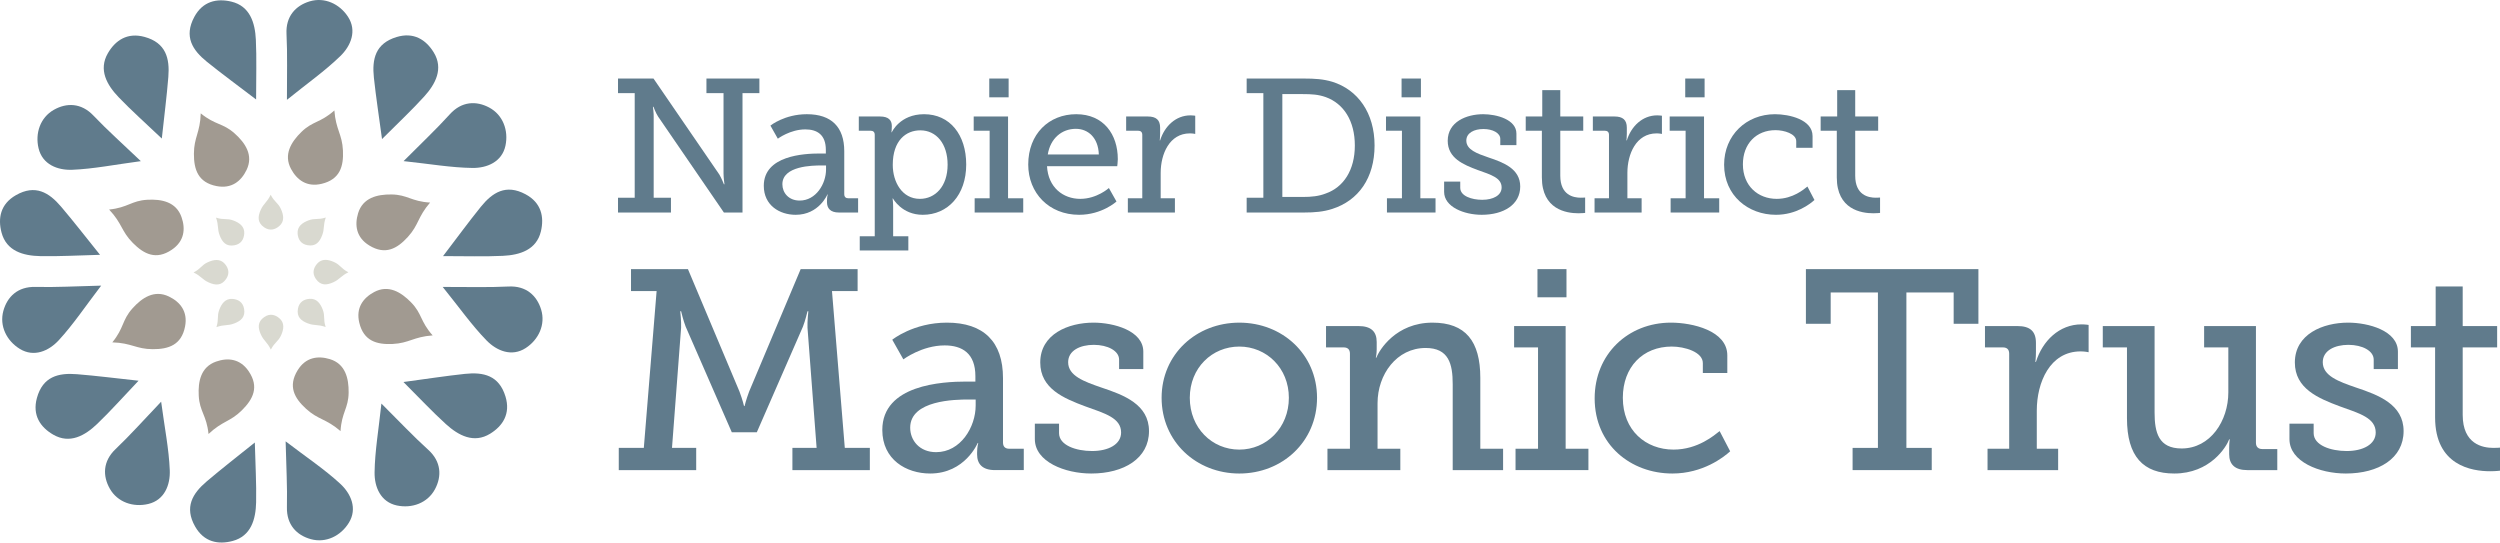 <?xml version="1.0" encoding="UTF-8" standalone="no"?>
<svg
   version="1.1"
   width="375.591pt"
   height="81.507pt"
   viewBox="0 0 375.591 81.507"
   id="svg126"
   sodipodi:docname="logo-white-bg-hoz.svg"
   inkscape:version="1.1.2 (b8e25be833, 2022-02-05)"
   xmlns:inkscape="http://www.inkscape.org/namespaces/inkscape"
   xmlns:sodipodi="http://sodipodi.sourceforge.net/DTD/sodipodi-0.dtd"
   xmlns="http://www.w3.org/2000/svg"
   xmlns:svg="http://www.w3.org/2000/svg">
  <sodipodi:namedview
     id="namedview128"
     pagecolor="#ffffff"
     bordercolor="#666666"
     borderopacity="1.0"
     inkscape:pageshadow="2"
     inkscape:pageopacity="0.0"
     inkscape:pagecheckerboard="0"
     inkscape:document-units="pt"
     showgrid="false"
     inkscape:zoom="0.77800553"
     inkscape:cx="-314.26512"
     inkscape:cy="-158.09656"
     inkscape:window-width="1920"
     inkscape:window-height="1009"
     inkscape:window-x="1912"
     inkscape:window-y="-8"
     inkscape:window-maximized="1"
     inkscape:current-layer="g123" />
  <defs
     id="defs5">
    <clipPath
       id="clip_0">
      <path
         transform="matrix(1,0,0,-1,0,81.507)"
         d="M0 0H375.591V81.507H0Z"
         id="path2" />
    </clipPath>
  </defs>
  <g
     id="layer_1"
     data-name="">
    <g
       clip-path="url(#clip_0)"
       id="g123">
      <path
         transform="matrix(1,0,0,-1,50.235,16.593)"
         d="M0 0C.215-2.897 1.17-3.532 1.289-6.021 1.401-8.396 .845-10.361-1.907-11.021-4.133-11.555-5.623-10.45-6.513-8.786-7.659-6.645-6.509-4.751-4.959-3.237-3.25-1.568-2.123-1.889 0 0"
         fill="#b2ada5"
         id="path7"
         style="fill:#a19a91;fill-opacity:1" />
      <path
         transform="matrix(1,0,0,-1,31.328,65.201)"
         d="M0 0C2.116 1.99 3.249 1.812 5.017 3.566 6.707 5.243 7.625 7.065 6.042 9.412 4.76 11.311 2.916 11.503 1.136 10.878-1.156 10.072-1.588 7.899-1.469 5.737-1.337 3.353-.289 2.826 0 0"
         fill="#b2ada5"
         id="path9"
         style="fill:#a19a91;fill-opacity:1" />
      <path
         transform="matrix(1,0,0,-1,64.616,30.433)"
         d="M0 0C-1.896-2.201-1.67-3.325-3.346-5.168-4.947-6.928-6.729-7.925-9.141-6.444-11.093-5.247-11.365-3.413-10.818-1.607-10.113 .718-7.962 1.243-5.795 1.218-3.407 1.189-2.836 .166 0 0"
         fill="#b2ada5"
         id="path11"
         style="fill:#a19a91;fill-opacity:1" />
      <path
         transform="matrix(1,0,0,-1,16.876,51.434)"
         d="M0 0C2.904-.089 3.58-1.017 6.07-1.025 8.45-1.035 10.389-.396 10.928 2.384 11.364 4.631 10.196 6.071 8.495 6.889 6.305 7.938 4.464 6.709 3.019 5.095 1.425 3.314 1.794 2.203 0 0"
         fill="#b2ada5"
         id="path13"
         style="fill:#a19a91;fill-opacity:1" />
      <path
         transform="matrix(1,0,0,-1,64.999,50.389)"
         d="M0 0C-2.897-.215-3.532-1.17-6.02-1.288-8.397-1.4-10.362-.845-11.021 1.907-11.555 4.134-10.45 5.624-8.787 6.514-6.644 7.659-4.751 6.51-3.237 4.96-1.568 3.251-1.889 2.124 0 0"
         fill="#b2ada5"
         id="path15"
         style="fill:#a19a91;fill-opacity:1" />
      <path
         transform="matrix(1,0,0,-1,16.392,31.481)"
         d="M0 0C1.991-2.116 1.813-3.249 3.567-5.018 5.243-6.707 7.067-7.625 9.413-6.042 11.311-4.761 11.503-2.916 10.878-1.136 10.073 1.156 7.901 1.588 5.737 1.469 3.353 1.337 2.827 .289 0 0"
         fill="#b2ada5"
         id="path17"
         style="fill:#a19a91;fill-opacity:1" />
      <path
         transform="matrix(1,0,0,-1,51.16,64.77)"
         d="M0 0C-2.201 1.896-3.325 1.67-5.168 3.346-6.928 4.947-7.925 6.729-6.445 9.142-5.248 11.093-3.413 11.365-1.607 10.818 .717 10.113 1.243 7.962 1.218 5.796 1.19 3.407 .166 2.837 0 0"
         fill="#b2ada5"
         id="path19"
         style="fill:#a19a91;fill-opacity:1" />
      <path
         transform="matrix(1,0,0,-1,30.158,17.03)"
         d="M0 0C-.089-2.903-1.016-3.579-1.025-6.07-1.035-8.449-.394-10.389 2.384-10.928 4.632-11.364 6.072-10.195 6.889-8.495 7.94-6.305 6.71-4.464 5.095-3.019 3.316-1.425 2.203-1.794 0 0"
         fill="#b2ada5"
         id="path21"
         style="fill:#a19a91;fill-opacity:1" />
      <path
         transform="matrix(1,0,0,-1,38.477,14.945)"
         d="M0 0C-2.723 2.078-5.097 3.813-7.384 5.656-9.568 7.417-10.866 9.445-9.293 12.389-8.021 14.77-5.88 15.219-3.717 14.701-.931 14.034-.161 11.539-.039 8.987 .095 6.174-.003 3.35 0 0"
         fill="#536c7b"
         id="path23"
         style="fill:#607b8c;fill-opacity:1" />
      <path
         transform="matrix(1,0,0,-1,43.108,14.998)"
         d="M0 0C-.012 3.771 .091 6.834-.064 9.884-.2 12.535 1.298 14.149 3.404 14.79 5.647 15.472 7.915 14.42 9.182 12.467 10.542 10.371 9.608 8.112 8.03 6.579 5.733 4.348 3.078 2.485 0 0"
         fill="#536c7b"
         id="path25"
         style="fill:#607b8c;fill-opacity:1" />
      <path
         transform="matrix(1,0,0,-1,38.283,66.48)"
         d="M0 0C-2.668-2.148-4.996-3.944-7.233-5.848-9.371-7.665-10.615-9.728-8.966-12.627-7.632-14.975-5.48-15.367-3.331-14.793-.564-14.054 .141-11.539 .196-8.984 .256-6.169 .084-3.35 0 0"
         fill="#536c7b"
         id="path27"
         style="fill:#607b8c;fill-opacity:1" />
      <path
         transform="matrix(1,0,0,-1,42.912,66.306)"
         d="M0 0C.087-3.771 .27-6.829 .194-9.882 .128-12.536 1.668-14.111 3.79-14.696 6.05-15.318 8.289-14.208 9.504-12.224 10.81-10.092 9.816-7.858 8.199-6.367 5.845-4.196 3.142-2.404 0 0"
         fill="#536c7b"
         id="path29"
         style="fill:#607b8c;fill-opacity:1" />
      <path
         transform="matrix(1,0,0,-1,57.393,20.894)"
         d="M0 0C-.456 3.396-.908 6.301-1.221 9.221-1.521 12.011-1.004 14.362 2.189 15.331 4.773 16.115 6.604 14.919 7.768 13.023 9.266 10.582 8.046 8.273 6.327 6.383 4.434 4.299 2.367 2.371 0 0"
         fill="#536c7b"
         id="path31"
         style="fill:#607b8c;fill-opacity:1" />
      <path
         transform="matrix(1,0,0,-1,60.631,24.206)"
         d="M0 0C2.658 2.674 4.896 4.767 6.943 7.033 8.723 9.004 10.924 9.086 12.865 8.05 14.934 6.946 15.793 4.6 15.308 2.322 14.788-.122 12.53-1.058 10.33-1.026 7.128-.98 3.934-.42 0 0"
         fill="#536c7b"
         id="path33"
         style="fill:#607b8c;fill-opacity:1" />
      <path
         transform="matrix(1,0,0,-1,20.815,57.198)"
         d="M0 0C-3.406 .368-6.322 .743-9.25 .979-12.046 1.206-14.384 .629-15.269-2.589-15.985-5.191-14.742-6.991-12.816-8.104-10.336-9.539-8.061-8.259-6.215-6.491-4.182-4.544-2.309-2.428 0 0"
         fill="#536c7b"
         id="path35"
         style="fill:#607b8c;fill-opacity:1" />
      <path
         transform="matrix(1,0,0,-1,24.21,60.348)"
         d="M0 0C-2.603-2.728-4.637-5.021-6.85-7.125-8.773-8.955-8.798-11.157-7.711-13.071-6.554-15.109-4.185-15.907-1.921-15.363 .508-14.779 1.385-12.498 1.296-10.3 1.166-7.101 .522-3.921 0 0"
         fill="#536c7b"
         id="path37"
         style="fill:#607b8c;fill-opacity:1" />
      <path
         transform="matrix(1,0,0,-1,66.562,38.476)"
         d="M0 0C2.078 2.723 3.813 5.097 5.657 7.384 7.417 9.567 9.446 10.865 12.389 9.293 14.77 8.021 15.219 5.88 14.701 3.717 14.035 .931 11.54 .161 8.987 .039 6.174-.096 3.35 .003 0 0"
         fill="#536c7b"
         id="path39"
         style="fill:#607b8c;fill-opacity:1" />
      <path
         transform="matrix(1,0,0,-1,66.51,43.108)"
         d="M0 0C3.77 .012 6.833-.092 9.884 .063 12.535 .199 14.149-1.299 14.79-3.404 15.472-5.647 14.42-7.915 12.467-9.184 10.371-10.542 8.112-9.608 6.579-8.03 4.348-5.733 2.485-3.078 0 0"
         fill="#536c7b"
         id="path41"
         style="fill:#607b8c;fill-opacity:1" />
      <path
         transform="matrix(1,0,0,-1,15.027,38.283)"
         d="M0 0C-2.148 2.668-3.945 4.996-5.848 7.233-7.665 9.371-9.727 10.615-12.627 8.966-14.974 7.632-15.367 5.48-14.793 3.331-14.054 .563-11.54-.141-8.985-.195-6.169-.256-3.349-.084 0 0"
         fill="#536c7b"
         id="path43"
         style="fill:#607b8c;fill-opacity:1" />
      <path
         transform="matrix(1,0,0,-1,15.201,42.912)"
         d="M0 0C-3.769-.087-6.829-.271-9.882-.193-12.536-.128-14.111-1.668-14.696-3.79-15.318-6.05-14.208-8.289-12.222-9.505-10.091-10.811-7.858-9.816-6.367-8.198-4.196-5.845-2.404-3.143 0 0"
         fill="#536c7b"
         id="path45"
         style="fill:#607b8c;fill-opacity:1" />
      <path
         transform="matrix(1,0,0,-1,60.613,57.392)"
         d="M0 0C3.395 .456 6.301 .907 9.221 1.221 12.011 1.521 14.363 1.004 15.332-2.189 16.115-4.773 14.919-6.604 13.023-7.769 10.583-9.268 8.274-8.046 6.383-6.328 4.299-4.435 2.372-2.367 0 0"
         fill="#536c7b"
         id="path47"
         style="fill:#607b8c;fill-opacity:1" />
      <path
         transform="matrix(1,0,0,-1,57.301,60.63)"
         d="M0 0C2.674-2.658 4.767-4.896 7.034-6.943 9.004-8.724 9.086-10.924 8.05-12.865 6.946-14.935 4.6-15.793 2.322-15.31-.122-14.788-1.058-12.53-1.026-10.33-.98-7.129-.419-3.936 0 0"
         fill="#536c7b"
         id="path49"
         style="fill:#607b8c;fill-opacity:1" />
      <path
         transform="matrix(1,0,0,-1,24.31,20.815)"
         d="M0 0C.368 3.405 .743 6.322 .98 9.25 1.206 12.046 .628 14.384-2.589 15.269-5.192 15.984-6.991 14.741-8.105 12.815-9.539 10.336-8.259 8.061-6.492 6.215-4.544 4.182-2.428 2.309 0 0"
         fill="#536c7b"
         id="path51"
         style="fill:#607b8c;fill-opacity:1" />
      <path
         transform="matrix(1,0,0,-1,21.159,24.211)"
         d="M0 0C-2.727 2.604-5.02 4.638-7.125 6.85-8.955 8.773-11.157 8.798-13.071 7.711-15.11 6.554-15.908 4.186-15.363 1.922-14.779-.508-12.499-1.385-10.3-1.296-7.1-1.166-3.921-.522 0 0"
         fill="#536c7b"
         id="path53"
         style="fill:#607b8c;fill-opacity:1" />
      <path
         transform="matrix(1,0,0,-1,48.946,32.677)"
         d="M0 0C-.431-1.223-.154-1.653-.552-2.69-.932-3.682-1.511-4.385-2.753-4.161-3.758-3.98-4.169-3.262-4.234-2.423-4.319-1.343-3.51-.775-2.605-.435-1.609-.059-1.206-.392 0 0"
         fill="#c7c2bc"
         id="path55"
         style="fill:#d9d9d0;fill-opacity:1" />
      <path
         transform="matrix(1,0,0,-1,32.515,49.147)"
         d="M0 0C1.221 .434 1.652 .158 2.689 .558 3.679 .939 4.381 1.521 4.154 2.763 3.971 3.768 3.252 4.177 2.413 4.24 1.332 4.321 .767 3.512 .428 2.605 .054 1.607 .388 1.206 0 0"
         fill="#c7c2bc"
         id="path57"
         style="fill:#d9d9d0;fill-opacity:1" />
      <path
         transform="matrix(1,0,0,-1,52.342,40.908)"
         d="M0 0C-1.169-.56-1.278-1.061-2.293-1.512-3.262-1.944-4.169-2.032-4.889-.995-5.472-.156-5.254 .642-4.708 1.281-4.003 2.104-3.03 1.935-2.149 1.536-1.179 1.097-1.129 .576 0 0"
         fill="#c7c2bc"
         id="path59"
         style="fill:#d9d9d0;fill-opacity:1" />
      <path
         transform="matrix(1,0,0,-1,29.077,40.935)"
         d="M0 0C1.17-.556 1.28-1.057 2.296-1.506 3.267-1.937 4.173-2.021 4.891-.983 5.472-.144 5.253 .654 4.705 1.293 3.998 2.114 3.026 1.941 2.146 1.541 1.176 1.1 1.128 .579 0 0"
         fill="#c7c2bc"
         id="path61"
         style="fill:#d9d9d0;fill-opacity:1" />
      <path
         transform="matrix(1,0,0,-1,48.924,49.129)"
         d="M0 0C-1.222 .431-1.653 .154-2.69 .552-3.681 .932-4.384 1.511-4.161 2.753-3.98 3.759-3.262 4.169-2.423 4.234-1.342 4.318-.775 3.51-.434 2.604-.058 1.607-.392 1.205 0 0"
         fill="#c7c2bc"
         id="path63"
         style="fill:#d9d9d0;fill-opacity:1" />
      <path
         transform="matrix(1,0,0,-1,32.454,32.697)"
         d="M0 0C.434-1.221 .158-1.652 .558-2.688 .94-3.679 1.521-4.381 2.763-4.154 3.768-3.971 4.177-3.252 4.24-2.413 4.322-1.332 3.512-.767 2.606-.428 1.609-.055 1.207-.389 0 0"
         fill="#c7c2bc"
         id="path65"
         style="fill:#d9d9d0;fill-opacity:1" />
      <path
         transform="matrix(1,0,0,-1,40.693,52.524)"
         d="M0 0C-.559 1.169-1.059 1.277-1.512 2.292-1.944 3.262-2.032 4.168-.995 4.889-.156 5.472 .642 5.254 1.281 4.707 2.105 4.003 1.935 3.03 1.536 2.148 1.097 1.179 .576 1.129 0 0"
         fill="#c7c2bc"
         id="path67"
         style="fill:#d9d9d0;fill-opacity:1" />
      <path
         transform="matrix(1,0,0,-1,40.666,29.259)"
         d="M0 0C-.556-1.17-1.056-1.28-1.506-2.296-1.936-3.267-2.022-4.173-.983-4.892-.144-5.472 .654-5.253 1.292-4.704 2.114-3.998 1.941-3.025 1.541-2.146 1.1-1.176 .579-1.128 0 0"
         fill="#c7c2bc"
         id="path69"
         style="fill:#d9d9d0;fill-opacity:1" />
      <path
         transform="matrix(1,0,0,-1,92.847,29.704)"
         d="M0 0H2.509V15.71H0V17.905H5.332L15.225 3.479C15.567 2.908 15.909 2.024 15.909 2.024H15.994C15.994 2.024 15.853 3.021 15.853 3.649V15.71H13.286V17.905H21.241V15.71H18.704V-2.225H15.909L6.016 12.203C5.645 12.773 5.332 13.657 5.332 13.657H5.246C5.246 13.657 5.389 12.659 5.36 12.031V0H7.955V-2.225H0Z"
         fill="#536c7b"
         id="path71"
         style="fill:#607b8c;fill-opacity:1" />
      <path
         transform="matrix(1,0,0,-1,120.138,30.133)"
         d="M0 0C2.451 0 3.963 2.51 3.963 4.677V5.275H3.25C1.937 5.275-2.596 5.219-2.596 2.453-2.596 1.17-1.654 0 0 0M3.021 7.071H3.934V7.614C3.934 9.895 2.622 10.693 .854 10.693-1.426 10.693-3.28 9.296-3.28 9.296L-4.392 11.264C-4.392 11.264-2.281 12.975 1.083 12.975 4.761 12.975 6.7 11.063 6.7 7.413V.971C6.7 .543 6.928 .343 7.327 .343H8.78V-1.796H5.901C4.618-1.796 4.105-1.168 4.105-.228V-.027C4.105 .543 4.218 .913 4.218 .913H4.162C4.162 .913 2.908-2.138-.599-2.138-2.994-2.138-5.389-.74-5.389 2.225-5.389 6.758 .626 7.071 3.021 7.071"
         fill="#536c7b"
         id="path73"
         style="fill:#607b8c;fill-opacity:1" />
      <path
         transform="matrix(1,0,0,-1,138.203,29.876)"
         d="M0 0C2.281 0 4.163 1.854 4.163 5.133 4.163 8.27 2.48 10.294 .058 10.294-2.082 10.294-4.077 8.782-4.077 5.104-4.077 2.538-2.68 0 0 0M-6.785-5.617V9.609C-6.785 10.037-7.014 10.236-7.413 10.236H-9.18V12.375H-5.987C-4.704 12.375-4.22 11.805-4.22 10.949V10.835C-4.22 10.379-4.276 10.008-4.276 10.008H-4.22C-4.22 10.008-3.022 12.718 .628 12.718 4.505 12.718 6.957 9.638 6.957 5.161 6.957 .57 4.192-2.395 .427-2.395-2.737-2.395-4.048 .058-4.048 .058H-4.106C-4.106 .058-4.02-.456-4.02-1.196V-5.617H-1.738V-7.755H-9.038V-5.617Z"
         fill="#536c7b"
         id="path75"
         style="fill:#607b8c;fill-opacity:1" />
      <path
         transform="matrix(1,0,0,-1,0,81.507)"
         d="M148.624 69.709H151.532V66.886H148.624ZM146.428 51.718H148.68V61.868H146.285V64.007H151.446V51.718H153.727V49.579H146.428Z"
         fill="#536c7b"
         id="path77"
         style="fill:#607b8c;fill-opacity:1" />
      <path
         transform="matrix(1,0,0,-1,165.084,23.203)"
         d="M0 0C-.085 2.537-1.625 3.849-3.45 3.849-5.56 3.849-7.271 2.423-7.67 0ZM-3.394 6.045C.712 6.045 2.852 3.021 2.852-.713 2.852-1.084 2.765-1.769 2.765-1.769H-7.784C-7.612-4.962-5.36-6.673-2.794-6.673-.286-6.673 1.512-5.047 1.512-5.047L2.652-7.071C2.652-7.071 .484-9.067-2.965-9.067-7.5-9.067-10.606-5.789-10.606-1.512-10.606 3.079-7.5 6.045-3.394 6.045"
         fill="#536c7b"
         id="path79"
         style="fill:#607b8c;fill-opacity:1" />
      <path
         transform="matrix(1,0,0,-1,169.444,29.79)"
         d="M0 0H2.168V9.523C2.168 9.951 1.94 10.15 1.54 10.15H-.256V12.289H2.994C4.249 12.289 4.848 11.775 4.848 10.606V9.693C4.848 9.124 4.79 8.696 4.79 8.696H4.848C5.503 10.807 7.186 12.46 9.41 12.46 9.78 12.46 10.123 12.403 10.123 12.403V9.666C10.123 9.666 9.78 9.751 9.324 9.751 6.245 9.751 4.933 6.644 4.933 3.821V0H7.071V-2.139H0Z"
         fill="#536c7b"
         id="path81"
         style="fill:#607b8c;fill-opacity:1" />
      <path
         transform="matrix(1,0,0,-1,195.734,29.59)"
         d="M0 0C1.311 0 2.395 .114 3.421 .513 6.13 1.454 7.812 4.048 7.812 7.727 7.812 11.433 6.13 14.028 3.449 14.997 2.337 15.396 1.311 15.453 0 15.453H-3.08V0ZM-8.44-.114H-5.932V15.596H-8.44V17.791H.142C1.824 17.791 3.078 17.705 4.419 17.307 8.268 16.108 10.776 12.631 10.776 7.727 10.776 2.852 8.353-.543 4.419-1.797 3.106-2.225 1.767-2.339 .17-2.339H-8.44Z"
         fill="#536c7b"
         id="path83"
         style="fill:#607b8c;fill-opacity:1" />
      <path
         transform="matrix(1,0,0,-1,0,81.507)"
         d="M210.566 69.709H213.473V66.886H210.566ZM208.37 51.718H210.622V61.868H208.227V64.007H213.388V51.718H215.669V49.579H208.37Z"
         fill="#536c7b"
         id="path85"
         style="fill:#607b8c;fill-opacity:1" />
      <path
         transform="matrix(1,0,0,-1,216.959,27.281)"
         d="M0 0H2.423V-.94C2.423-2.167 4.134-2.737 5.73-2.737 7.354-2.737 8.639-2.081 8.639-.884 8.639 .57 7.042 1.026 5.047 1.739 2.908 2.538 .541 3.508 .541 6.131 .541 8.982 3.364 10.123 5.874 10.123 7.897 10.123 10.862 9.324 10.862 7.214V5.475H8.438V6.415C8.438 7.299 7.299 7.898 5.9 7.898 4.532 7.898 3.336 7.328 3.336 6.158 3.336 4.79 4.933 4.22 6.671 3.622 8.896 2.88 11.434 1.938 11.434-.741 11.434-3.478 8.924-4.989 5.646-4.989 3.021-4.989 0-3.82 0-1.539Z"
         fill="#536c7b"
         id="path87"
         style="fill:#607b8c;fill-opacity:1" />
      <path
         transform="matrix(1,0,0,-1,231.645,19.639)"
         d="M0 0H-2.425V2.139H.058V6.102H2.766V2.139H6.216V0H2.766V-6.757C2.766-9.694 4.763-10.064 5.845-10.064 6.243-10.064 6.501-10.037 6.501-10.037V-12.346C6.501-12.346 6.103-12.403 5.503-12.403 3.679-12.403 0-11.833 0-7.014Z"
         fill="#536c7b"
         id="path89"
         style="fill:#607b8c;fill-opacity:1" />
      <path
         transform="matrix(1,0,0,-1,239.56,29.79)"
         d="M0 0H2.168V9.523C2.168 9.951 1.94 10.15 1.54 10.15H-.256V12.289H2.994C4.249 12.289 4.848 11.775 4.848 10.606V9.693C4.848 9.124 4.79 8.696 4.79 8.696H4.848C5.503 10.807 7.187 12.46 9.41 12.46 9.78 12.46 10.123 12.403 10.123 12.403V9.666C10.123 9.666 9.78 9.751 9.324 9.751 6.245 9.751 4.934 6.644 4.934 3.821V0H7.071V-2.139H0Z"
         fill="#536c7b"
         id="path91"
         style="fill:#607b8c;fill-opacity:1" />
      <path
         transform="matrix(1,0,0,-1,0,81.507)"
         d="M253.184 69.709H256.092V66.886H253.184ZM250.988 51.718H253.241V61.868H250.846V64.007H256.007V51.718H258.288V49.579H250.988Z"
         fill="#536c7b"
         id="path93"
         style="fill:#607b8c;fill-opacity:1" />
      <path
         transform="matrix(1,0,0,-1,266.666,17.158)"
         d="M0 0C2.138 0 5.646-.799 5.646-3.28V-5.047H3.193V-4.05C3.193-2.938 1.369-2.396 .085-2.396-2.822-2.396-4.819-4.448-4.819-7.527-4.819-10.808-2.509-12.718 .257-12.718 2.708-12.718 4.363-11.264 4.875-10.864L5.931-12.888C5.275-13.487 3.193-15.112 .143-15.112-4.021-15.112-7.641-12.232-7.641-7.585-7.641-3.166-4.305 0 0 0"
         fill="#536c7b"
         id="path95"
         style="fill:#607b8c;fill-opacity:1" />
      <path
         transform="matrix(1,0,0,-1,275.954,19.639)"
         d="M0 0H-2.425V2.139H.058V6.102H2.766V2.139H6.216V0H2.766V-6.757C2.766-9.694 4.762-10.064 5.845-10.064 6.243-10.064 6.5-10.037 6.5-10.037V-12.346C6.5-12.346 6.102-12.403 5.503-12.403 3.678-12.403 0-11.833 0-7.014Z"
         fill="#536c7b"
         id="path97"
         style="fill:#607b8c;fill-opacity:1" />
      <path
         transform="matrix(1,0,0,-1,92.961,67.29)"
         d="M0 0H3.764L5.687 23.564H1.839V26.857H10.393L18.134 8.468C18.604 7.228 18.818 6.286 18.818 6.286H18.903C18.903 6.286 19.118 7.228 19.588 8.468L27.329 26.857H35.883V23.564H32.033L33.958 0H37.721V-3.337H26.088V0H29.724L28.355 18.048C28.313 18.988 28.483 20.527 28.483 20.527H28.355C28.355 20.527 28.014 19.074 27.671 18.219L20.742 2.352H16.979L10.05 18.219C9.708 19.074 9.366 20.527 9.366 20.527H9.238C9.238 20.527 9.409 18.988 9.366 18.048L7.998 0H11.633V-3.337H0Z"
         fill="#536c7b"
         id="path99"
         style="fill:#607b8c;fill-opacity:1" />
      <path
         transform="matrix(1,0,0,-1,140.637,67.931)"
         d="M0 0C3.677 0 5.944 3.763 5.944 7.014V7.911H4.875C2.908 7.911-3.893 7.826-3.893 3.678-3.893 1.753-2.481 0 0 0M4.533 10.605H5.902V11.418C5.902 14.84 3.934 16.038 1.283 16.038-2.138 16.038-4.919 13.941-4.919 13.941L-6.587 16.893C-6.587 16.893-3.421 19.459 1.625 19.459 7.143 19.459 10.05 16.594 10.05 11.12V1.453C10.05 .812 10.392 .514 10.991 .514H13.172V-2.695H8.853C6.928-2.695 6.159-1.754 6.159-.343V-.043C6.159 .812 6.329 1.368 6.329 1.368H6.244C6.244 1.368 4.361-3.208-.898-3.208-4.49-3.208-8.083-1.112-8.083 3.336-8.083 10.136 .94 10.605 4.533 10.605"
         fill="#536c7b"
         id="path101"
         style="fill:#607b8c;fill-opacity:1" />
      <path
         transform="matrix(1,0,0,-1,155.471,63.654)"
         d="M0 0H3.636V-1.413C3.636-3.251 6.201-4.106 8.596-4.106 11.034-4.106 12.959-3.123 12.959-1.326 12.959 .854 10.564 1.539 7.57 2.606 4.363 3.806 .812 5.26 .812 9.193 .812 13.471 5.047 15.182 8.811 15.182 11.847 15.182 16.295 13.982 16.295 10.819V8.211H12.659V9.622C12.659 10.948 10.949 11.846 8.853 11.846 6.8 11.846 5.004 10.991 5.004 9.237 5.004 7.185 7.399 6.329 10.007 5.43 13.344 4.318 17.15 2.907 17.15-1.113 17.15-5.219 13.386-7.485 8.468-7.485 4.533-7.485 0-5.731 0-2.312Z"
         fill="#536c7b"
         id="path103"
         style="fill:#607b8c;fill-opacity:1" />
      <path
         transform="matrix(1,0,0,-1,186.192,67.547)"
         d="M0 0C4.063 0 7.442 3.251 7.442 7.783 7.442 12.273 4.063 15.48 0 15.48-4.106 15.48-7.442 12.273-7.442 7.783-7.442 3.251-4.106 0 0 0M0 19.074C6.458 19.074 11.675 14.327 11.675 7.783 11.675 1.197 6.458-3.593 0-3.593-6.458-3.593-11.676 1.197-11.676 7.783-11.676 14.327-6.458 19.074 0 19.074"
         fill="#536c7b"
         id="path105"
         style="fill:#607b8c;fill-opacity:1" />
      <path
         transform="matrix(1,0,0,-1,199.431,67.418)"
         d="M0 0H3.379V14.283C3.379 14.925 3.037 15.225 2.438 15.225H-.214V18.432H4.662C6.543 18.432 7.399 17.619 7.399 16.037V14.925C7.399 14.241 7.271 13.686 7.271 13.686H7.356C7.784 14.84 10.308 18.945 15.781 18.945 20.743 18.945 22.966 16.166 22.966 10.647V0H26.388V-3.209H18.818V9.708C18.818 12.744 18.219 15.14 14.755 15.14 10.393 15.14 7.527 11.161 7.527 6.843V0H10.949V-3.209H0Z"
         fill="#536c7b"
         id="path107"
         style="fill:#607b8c;fill-opacity:1" />
      <path
         transform="matrix(1,0,0,-1,0,81.507)"
         d="M230.983 41.075H235.343V36.842H230.983ZM227.689 14.09H231.068V29.314H227.475V32.521H235.216V14.09H238.638V10.881H227.689Z"
         fill="#536c7b"
         id="path109"
         style="fill:#607b8c;fill-opacity:1" />
      <path
         transform="matrix(1,0,0,-1,251.038,48.472)"
         d="M0 0C3.207 0 8.467-1.198 8.467-4.918V-7.569H4.79V-6.073C4.79-4.405 2.053-3.593 .128-3.593-4.235-3.593-7.229-6.672-7.229-11.291-7.229-16.208-3.765-19.074 .385-19.074 4.062-19.074 6.543-16.894 7.313-16.295L8.896-19.332C7.912-20.229 4.79-22.667 .213-22.667-6.031-22.667-11.462-18.349-11.462-11.376-11.462-4.747-6.458 0 0 0"
         fill="#536c7b"
         id="path111"
         style="fill:#607b8c;fill-opacity:1" />
      <path
         transform="matrix(1,0,0,-1,278.327,67.29)"
         d="M0 0H3.806V23.351H-3.292V18.646H-7.014V26.857H18.902V18.646H15.184V23.351H8.083V0H11.89V-3.337H0Z"
         fill="#536c7b"
         id="path113"
         style="fill:#607b8c;fill-opacity:1" />
      <path
         transform="matrix(1,0,0,-1,298.601,67.418)"
         d="M0 0H3.251V14.283C3.251 14.925 2.909 15.225 2.311 15.225H-.385V18.432H4.491C6.373 18.432 7.271 17.662 7.271 15.909V14.54C7.271 13.686 7.186 13.044 7.186 13.044H7.271C8.254 16.208 10.778 18.687 14.113 18.687 14.67 18.687 15.185 18.604 15.185 18.604V14.498C15.185 14.498 14.67 14.626 13.985 14.626 9.367 14.626 7.399 9.965 7.399 5.729V0H10.606V-3.209H0Z"
         fill="#536c7b"
         id="path115"
         style="fill:#607b8c;fill-opacity:1" />
      <path
         transform="matrix(1,0,0,-1,319.549,52.193)"
         d="M0 0H-3.635V3.207H4.148V-9.794C4.148-12.787 4.748-15.184 8.211-15.184 12.532-15.184 15.227-11.034 15.227-6.758V0H11.59V3.207H19.375V-14.327C19.375-14.927 19.716-15.27 20.316-15.27H22.582V-18.435H18.091C16.209-18.435 15.354-17.577 15.354-16.038V-15.097C15.354-14.37 15.439-13.813 15.439-13.813H15.354C14.926-14.969 12.489-18.946 7.101-18.946 2.438-18.946 0-16.381 0-10.649Z"
         fill="#536c7b"
         id="path117"
         style="fill:#607b8c;fill-opacity:1" />
      <path
         transform="matrix(1,0,0,-1,343.959,63.654)"
         d="M0 0H3.636V-1.413C3.636-3.251 6.2-4.106 8.597-4.106 11.033-4.106 12.959-3.123 12.959-1.326 12.959 .854 10.563 1.539 7.569 2.606 4.362 3.806 .812 5.26 .812 9.193 .812 13.471 5.047 15.182 8.811 15.182 11.848 15.182 16.295 13.982 16.295 10.819V8.211H12.658V9.622C12.658 10.948 10.948 11.846 8.854 11.846 6.801 11.846 5.005 10.991 5.005 9.237 5.005 7.185 7.398 6.329 10.008 5.43 13.344 4.318 17.149 2.907 17.149-1.113 17.149-5.219 13.387-7.485 8.469-7.485 4.532-7.485 0-5.731 0-2.312Z"
         fill="#536c7b"
         id="path119"
         style="fill:#607b8c;fill-opacity:1" />
      <path
         transform="matrix(1,0,0,-1,365.841,52.193)"
         d="M0 0H-3.637V3.207H.085V9.151H4.146V3.207H9.321V0H4.146V-10.137C4.146-14.541 7.142-15.097 8.767-15.097 9.364-15.097 9.75-15.055 9.75-15.055V-18.52C9.75-18.52 9.151-18.604 8.254-18.604 5.517-18.604 0-17.749 0-10.521Z"
         fill="#536c7b"
         id="path121"
         style="fill:#607b8c;fill-opacity:1" />
    </g>
  </g>
</svg>

